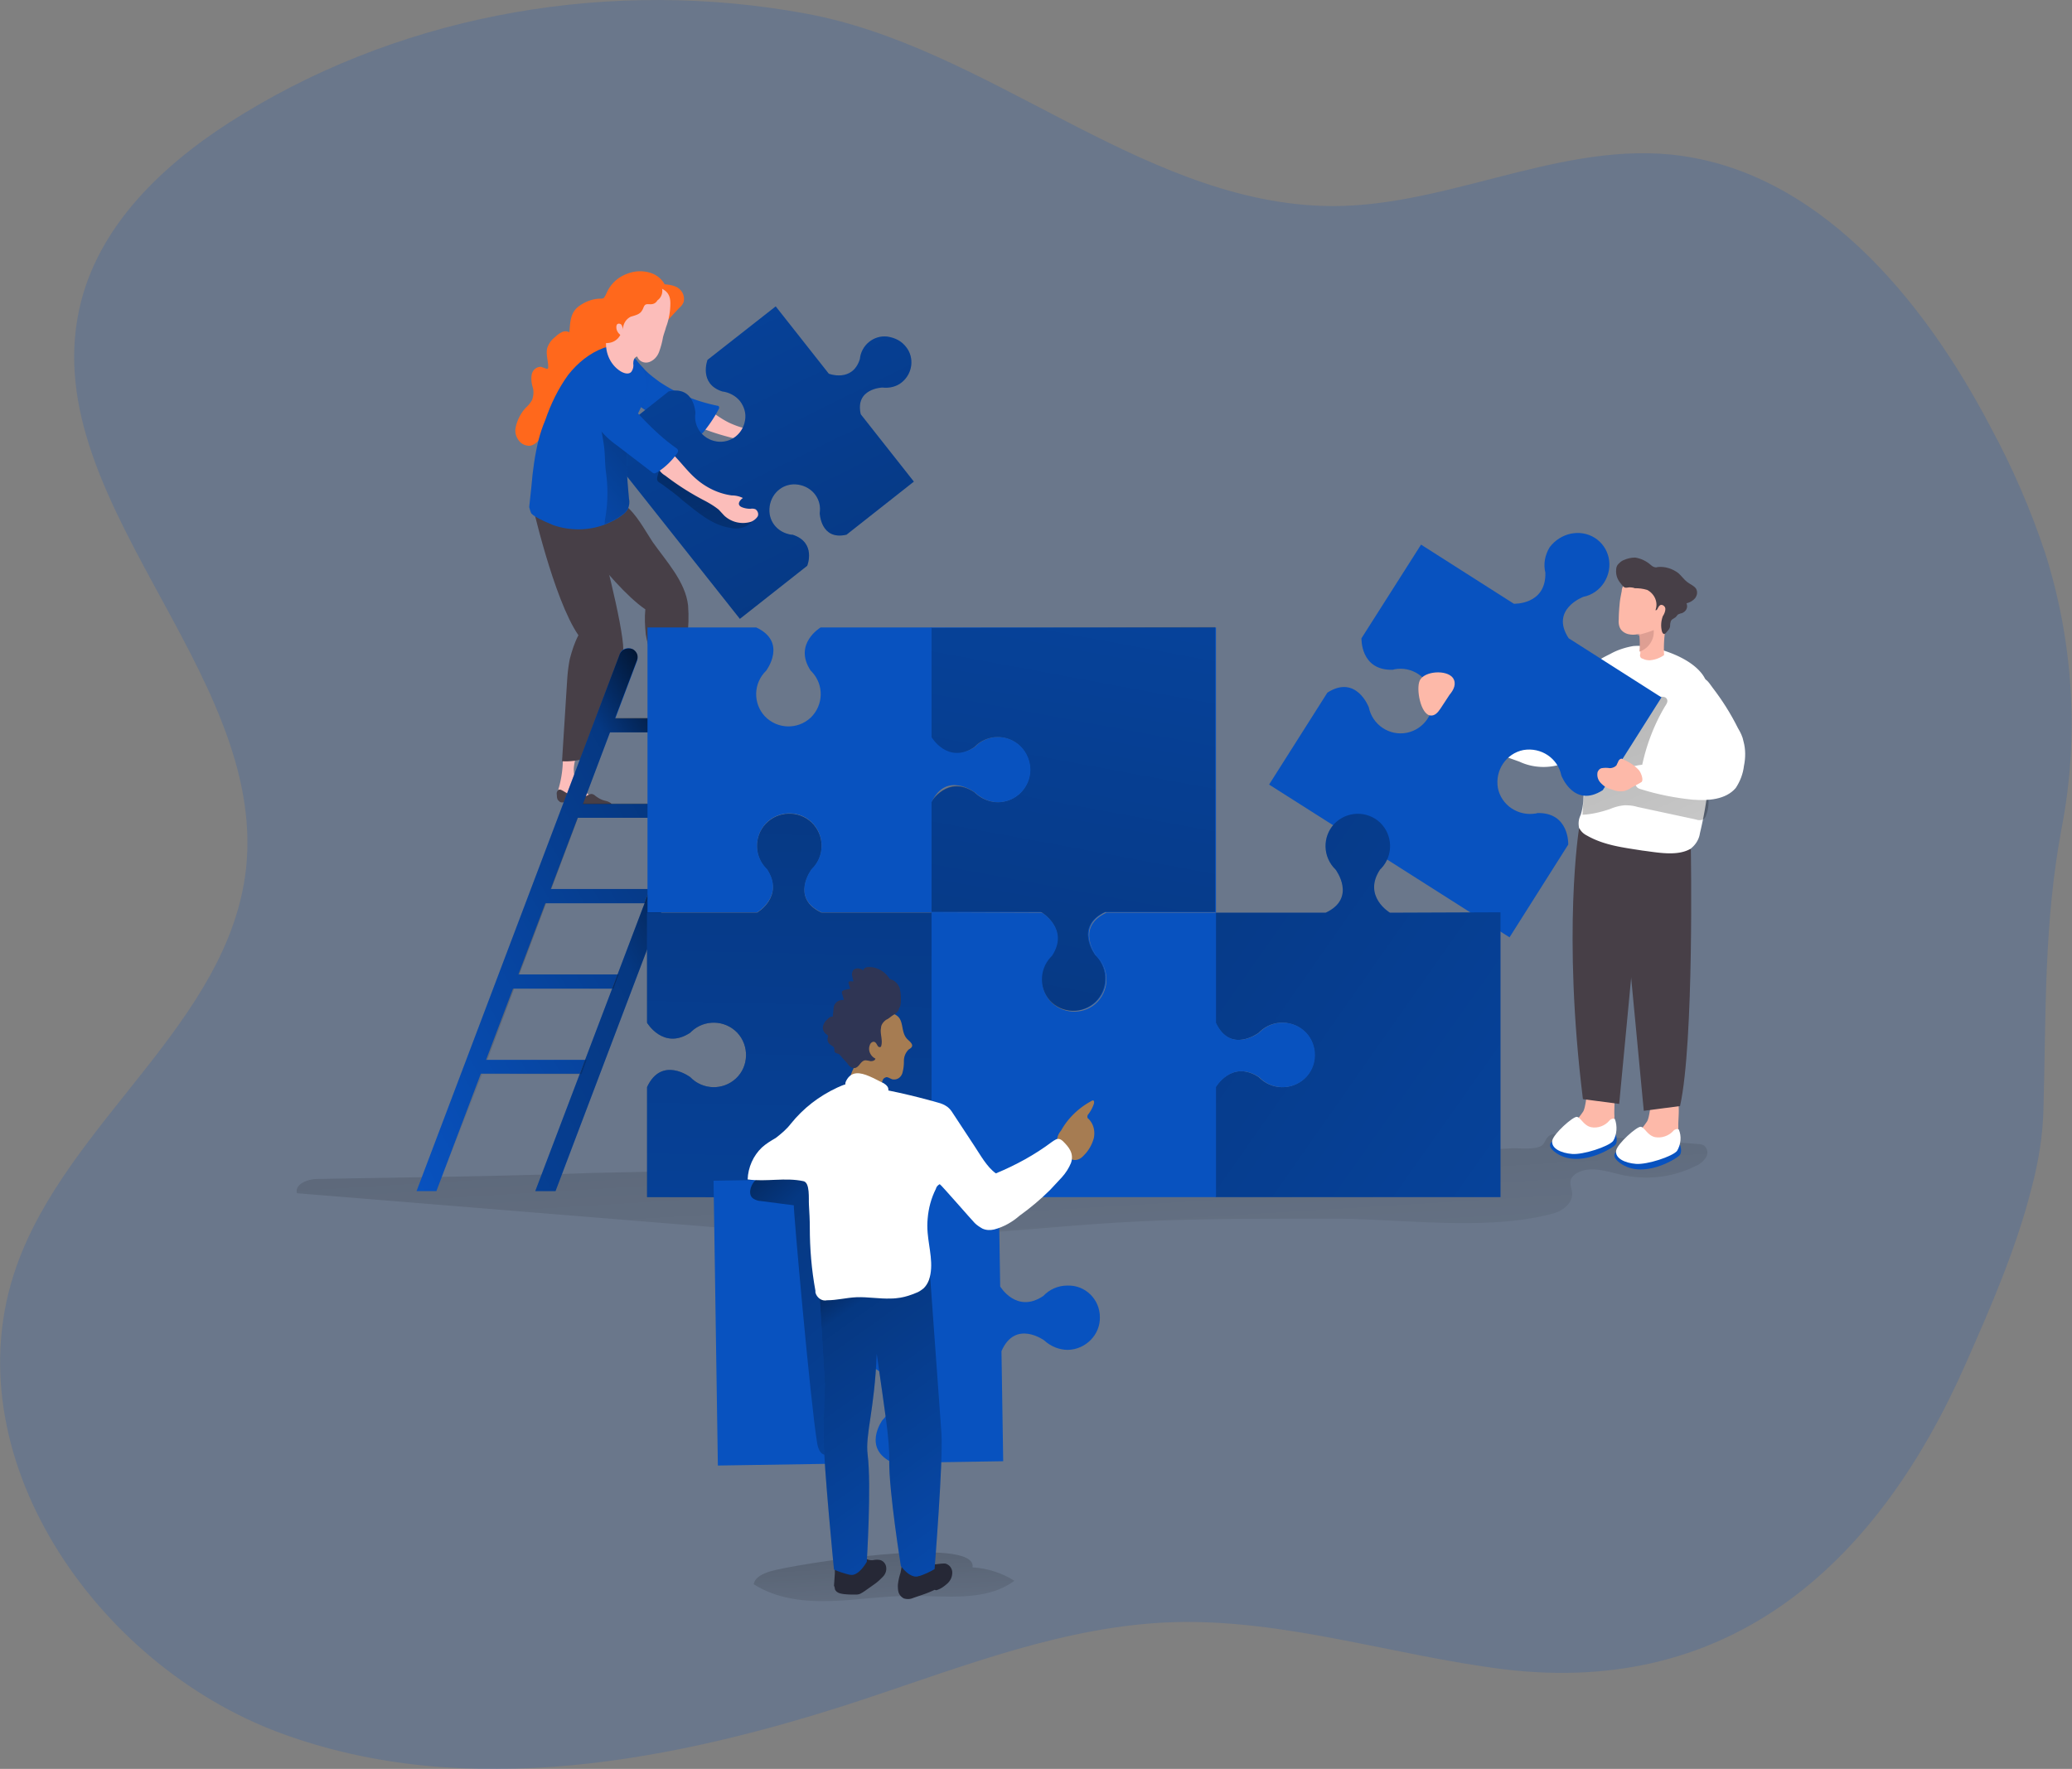<svg xmlns="http://www.w3.org/2000/svg" xmlns:xlink="http://www.w3.org/1999/xlink" width="480" height="409.9"><rect width="100%" height="100%" fill="#808080" stroke="none"/><style>.a{fill:#0852BF}.b{fill:#fff}.c{fill:#fcbdba}.d{fill:#473f47}.e{fill:#fdb9a9}</style><path d="M470.5 275.8c-3.5 13.7-9.5 27.5-14.9 39.7-20.2 46.2-54.1 77.8-107.3 71.3-25.6-3.2-50.8-11.7-76.6-10.9-24.7.8-48.2 10.1-71.7 17.9-43.6 14.4-91.9 23.7-135 7.8s-76.5-64.8-61.2-108.1C15.7 259.7 53 237 57 201.3 62 155 7.2 115 18.8 69.8c4.9-19 20.7-33.2 37.5-43.4C94.9 2.8 142.2-5 186.4 3.1c42.1 7.6 77.2 43 119.6 44.6 27.4 1.1 53.7-14.5 80.9-11.9 33.7 3.3 58.5 33.1 74.2 63.1 5.1 9.4 9.3 19.1 12.7 29.3 6.5 20.5 7.9 42.5 3.8 63.7-4.1 21.8-3.6 42.2-4.2 64.6-.1 6.5-1.2 13-2.9 19.3z" class="a" opacity=".18"/><linearGradient id="A" x1="202.75" x2="205.571" y1="328.526" y2="382.746" gradientUnits="userSpaceOnUse"><stop offset=".01"/><stop offset=".08" stop-opacity=".69"/><stop offset=".21" stop-opacity=".32"/><stop offset="1" stop-opacity="0"/></linearGradient><path fill="url(#A)" d="M178.5 364.1c-1.6.5-3.6 1.3-3.9 3 5.3 3.4 11.7 4.1 17.9 3.9 6.1-.2 12.4-1.2 18.5-1.2 8.2 0 17.4 1.4 24-3.5-2.9-1.8-6.2-2.9-9.7-3.1 1.2-7.6-41.9-.6-46.8.9z"/><linearGradient id="B" x1="223.134" x2="234.961" y1="125.627" y2="319.533" gradientUnits="userSpaceOnUse"><stop offset=".01"/><stop offset=".08" stop-opacity=".69"/><stop offset=".21" stop-opacity=".32"/><stop offset="1" stop-opacity="0"/></linearGradient><path fill="url(#B)" d="M73.5 273.2c-2.2 0-5.3 1.2-4.7 3.3l100.7 8.2c11.8 1 23.7 1.9 35.6 1.9 18 0 35.9-2.2 53.9-3.3 16.9-1 33.8-.9 50.7-.9 15.6.1 34.9 2.9 50.1-1.2 2.3-.6 4.6-2.5 4.4-4.8-.1-1.1-.7-2.2-.2-3.3.3-.5.7-.9 1.2-1.2 3.2-1.9 7.1-.4 10.7.4 5.8 1.2 11.7.5 16.9-2.1 1-.4 1.8-1.1 2.4-2s.4-2.1-.5-2.8a3.08 3.08 0 0 0-1.3-.3l-30.8-2.4c-1.2-.2-2.3-.1-3.4.3-1.2.6-1.2 1.9-2.1 2.5-1.6 1-5.2.5-7 .6l-14 .8-28 1.2-57.4 1.3-113.5 2.4c-21.3.8-42.5 1-63.7 1.4z"/><g fill="#ff681c"><path d="M150.9 63.3c-1.7-.6-3.7-.6-5.5.1-2.3.8-4.1 2.5-5 4.8 0 .6-.5 1-1.1 1h-.1c-2 0-3.9.8-5.4 2-1.7 1.5-1.7 3.5-1.9 5.8a1.91 1.91 0 0 0-1.8 0c-.6.3-1.1.7-1.5 1.1-.8.6-1.3 1.3-1.7 2.2-.6 1.4.1 3.2.1 4.7 0 .1 0 .3-.1.4s-.3.1-.4 0c-.4-.1-.8-.3-1.2-.4-1.1 0-1.9.8-2.1 1.7-.2 1-.1 2 .2 3s.2 1.9-.1 2.9c-.3.6-.8 1.2-1.2 1.6-1.4 1.3-2.4 3.3-2.7 5.2-.1 1 .2 1.9.8 2.7s1.5 1.2 2.5 1.2c2.3-.3 3.1-3.5 5.2-4.2 2.1-.8 4.6-3.3 6-5.3 1.2-1.6 2.2-3.5 4.1-4.1.6-.1 1.2-.4 1.7-.7.4-.3.7-.7.9-1.1.8-1.2 1.3-2.4 1.8-3.7.7-2.6 0-5.6 1.2-8 .8-1.4 2-2.4 3.6-2.8.7-.2 1.3-.2 1.9-.4.8-.2 1.4-.6 2.1-1 1.6-1 2.9-2.6 3.2-4.5 0-1.8-1.7-3.6-3.5-4.2z"/><path d="M156.5 66.4c1.4.6 2.2 2 1.9 3.5-.2.6-.6 1.1-1.1 1.5l-2.5 2.7-1.1-3.7c-.1-.7-.5-1.3-1-1.8-.7-.4-1.6-.4-2.3 0-.8.4-1.3 1-2 1.3-.2.1-.4.2-.6.1s-.2-.5-.1-.8c1.3-3.1 5.8-4 8.8-2.8z"/></g><path d="M158.2 169a8.1 8.1 0 0 0 1.2 3.6c1.1 1.3 3 2 4.5 3.1.3.2.6.5.7.8 0 .4-.2.7-.6.8-.3.1-.7.1-1 .1-1.5-.3-3.2-.4-4.7-.5-.8 0-1.7.1-2.2-.6-.3-.5-.5-1.2-.3-1.7.1-2.2 0-4.5-.6-6.7-.2-.6-.2-1.1-.2-1.6a1.51 1.51 0 0 1 1.7-1.2c.3.1.5.2.7.3 1 .6.7 2.5.8 3.6zm-25.2 8.4c-.2 1.2 0 2.6.5 3.7.8 1.6 2.5 2.6 3.7 3.8.3.2.5.6.5 1-.1.3-.4.6-.7.6s-.7 0-1-.1c-1.4-.6-3-1-4.5-1.3-.8-.1-1.7-.3-2-1-.2-.6-.2-1.2 0-1.7a25.17 25.17 0 0 0 .9-6.7c-.1-.6 0-1.2.2-1.6.3-.8 1.2-1.2 2-.8.2.1.5.3.6.5.5.7-.1 2.6-.2 3.6z" class="c"/><g class="d"><path d="M128 116.1s13 19.3 21.5 25.1c-.2 1.9-.1 3.8.1 5.8.5 3.2 1.9 5.9 2.4 8.9l1.6 10.3c.1.5.2 1.1.7 1.2.3.1.6.1.9 0l3.6-1c-.2-6.2-.1-12.4.4-18.6.3-2.5.4-5 .2-7.5-.6-5.5-5.1-10.3-8.2-14.7-1.8-2.7-3.8-6.6-6.5-8.6-2.2-1.6-5.3-.9-8-.6-2 .2-4.1.1-6.1-.5-.8-.3-1.8-.3-2.6.2z"/><path d="M123.1 116s5.1 22.8 10.9 31.2c-.9 1.7-1.5 3.6-2 5.5-.3 1.5-.5 3.1-.6 4.7l-1.2 19c1.8.1 3.6-.1 5.4-.7l6.6-16.7c1.2-2.7 2-5.6 2.2-8.4 0-5.7-5.5-26.5-6-27.6-1.4-2.4-4.6-2.7-7.2-3.5-2-.6-3.8-1.4-5.6-2.7-.8-.6-1.6-1.1-2.5-.8z"/></g><path d="M169.7 98.3c2.8 1.2 5.9 1.7 8.8 1.3.9-.3 1.8-.3 2.7-.1-.4.6-.8 1.3-.2 1.8.2.1.4.2.6.2.8.1 1.4 0 2.2-.2a1.39 1.39 0 0 1 1.1-.2c.7.2 1.1.9 1 1.5-.2.7-.6 1.2-1.2 1.5-1.9 1.2-4.3 1.4-6.3.4-.6-.3-1.1-.7-1.7-1.1-1.2-.5-2.3-.9-3.6-1.1-3.6-.8-7.1-1.7-10.6-3.1-1.1-.3-1.9-1-2.5-1.8-.7-1.7.6-4.6 2.6-3.5 2.4 1.5 4.6 3.4 7.1 4.4z" class="c"/><use xlink:href="#Q" class="a"/><linearGradient id="C" x1="2922.544" x2="2901.704" y1="-1171.089" y2="-1147.677" gradientTransform="matrix(-.834 .59 .59 .834 3247.361 -663.838)" gradientUnits="userSpaceOnUse"><stop offset=".01"/><stop offset=".08" stop-opacity=".69"/><stop offset=".21" stop-opacity=".32"/><stop offset="1" stop-opacity="0"/></linearGradient><use xlink:href="#Q" fill="url(#C)"/><use xlink:href="#R" class="a"/><linearGradient id="D" x1="224.441" x2="106.296" y1="192.65" y2="-47.24" gradientUnits="userSpaceOnUse"><stop offset=".01"/><stop offset=".08" stop-opacity=".69"/><stop offset=".21" stop-opacity=".32"/><stop offset="1" stop-opacity="0"/></linearGradient><use xlink:href="#R" fill="url(#D)"/><linearGradient id="E" x1="158.046" x2="170.31" y1="89.507" y2="149.655" gradientUnits="userSpaceOnUse"><stop offset=".01"/><stop offset=".08" stop-opacity=".69"/><stop offset=".21" stop-opacity=".32"/><stop offset="1" stop-opacity="0"/></linearGradient><path fill="url(#E)" d="M158.2 116c3.4 2.7 6.8 5.7 10.9 6.3 1.6.4 3.3.1 4.6-.9.5-.3.8-.8.7-1.3-.2-.7-1-.9-1.6-1.1-3.2-.4-6.1-1.5-8.8-3.2-1-.7-1.9-1.4-2.8-2.3l-6.6-6c-.2-.2-.4-.3-.7-.3s-.5.3-.6.6c-.4.9-.8 1.7-1 2.6-.2 1 0 1.2.9 1.7 1.9 1.4 3.5 2.5 5 3.9z"/><path d="M161.3 111c2.3 2 5.2 3.4 8.2 3.8.9 0 1.8.2 2.6.6-.6.4-1.2 1.2-.8 1.7.1.2.3.3.5.4.7.3 1.4.4 2.1.4.4-.1.8 0 1.1.1.6.4.8 1.2.5 1.7-.4.6-1 1-1.5 1.2a6.34 6.34 0 0 1-6.2-1.4l-1.3-1.4c-1-.8-2-1.4-3.1-2a60.71 60.71 0 0 1-9.3-5.9 3.98 3.98 0 0 1-1.9-2.5c-.2-1.8 1.8-4.2 3.5-2.6 1.9 1.8 3.5 4.1 5.6 5.9z" class="c"/><path d="M123.1 119c.3.3.6.5.9.7 1.3.8 2.8 1.4 4.2 2 3.8 1.3 8 1.3 11.8-.1 1.5-.6 3-1.3 4.2-2.3.5-.3.9-.8 1.2-1.2.4-.9.5-1.7.3-2.6-.4-4.6-.9-9.3 0-13.8.3-1.5.8-3 1.3-4.4 1.1-1.9 2-3.9 2.7-6 .5-2.6-.2-5.4-1.9-7.4-1.7-2.3-5-4.2-7.9-3.3-3.3 1.2-6.1 3.5-8.3 6.3-2.3 3.2-4 6.7-5.3 10.5-.6 1.4-1.1 2.9-1.5 4.4-.9 3.6-1.4 7.3-1.7 11-.2 1.5-.3 3.1-.5 4.7.1.3.2.9.5 1.5z" class="a"/><linearGradient id="F" x1="2896.488" x2="2942.763" y1="-1139.545" y2="-1137.053" gradientTransform="matrix(-.834 .59 .59 .834 3247.361 -663.838)" gradientUnits="userSpaceOnUse"><stop offset=".01"/><stop offset=".08" stop-opacity=".69"/><stop offset=".21" stop-opacity=".32"/><stop offset="1" stop-opacity="0"/></linearGradient><path fill="url(#F)" d="M140 121.5c1.5-.6 3-1.3 4.2-2.3.5-.3.9-.8 1.2-1.2.4-.9.5-1.7.3-2.6-.4-4.6-.9-9.3 0-13.8-.6-.6-1.2-1.1-1.7-1.5-1.3-1.2-3.4-3.4-5.3-3.2a69.82 69.82 0 0 1 1.2 6.3c.3 2.1.2 4.3.5 6.4.5 3.7.4 7.5-.3 11.1 0 .4 0 .6-.1.8z"/><path d="M156.6 103.8c.2.1.4.3.5.6 0 .2-.1.5-.2.6-1.2 1.7-2.8 3.3-4.6 4.4l-.6.3c-.3 0-.5-.1-.7-.3l-8.1-6.2c-1.7-1.2-3.3-2.7-4.5-4.4-1-1.5-1.6-3.2-2.1-4.9-1.6-5.1 3.3-7.3 6.5-3.6 4.4 4.8 8.3 9.6 13.8 13.5z" class="a"/><path d="M155.9 176.5c-.2-.4-.1-.8.1-1.1.3-.3.8-.2 1.2 0 .9.4 1.7.8 2.6 1 1 .3 1.9.1 2.7-.3.5-.3 1-.7 1.4-.7.3 0 .5.1.8.3.9.4 1.7.8 2.6.9.4 0 .8.2 1.1.4.1.1.2.2.2.3 0 .3-.3.5-.5.6-2.9 1.1-6 .7-9 .4H158c-.5.1-1.2.4-1.5 0a7.59 7.59 0 0 1-.6-1.8zm-26.9 7.7c-.1-.4 0-.8.3-1.1.4-.3.8 0 1.2.2.8.5 1.6 1 2.5 1.2a4.16 4.16 0 0 0 2.7 0c.5-.2 1-.6 1.5-.5.3.1.5.2.7.4.8.6 1.5 1 2.5 1.2.4.1.8.3 1.1.5.1.1.1.2.2.3 0 .3-.3.5-.6.5-3 .8-6 0-9-.8-.3-.1-.7-.2-1.1-.2-.5 0-1.2.2-1.5-.3-.4-.2-.5-.8-.5-1.4z" class="d"/><path d="M154.3 75.8c-.2.8-.5 1.5-.7 2.3-.2 1.2-.5 2.3-.9 3.4s-1.2 2-2.3 2.4c-1.2.4-2.4-.2-2.8-1.3-.7.2-.9 1-.9 1.6.1.7 0 1.3-.4 1.9-.6.8-1.8.4-2.6-.1-2.5-1.6-3.7-4.7-3.2-7.6.7-3.1.7-6.7 2.4-9.3.6-.9 1.4-1.6 2.3-2.2.8-.6 1.7-1 2.7-1.1.7 0 1.3 0 2 .2 2.9.5 5.4 1 5.4 4.2 0 1.8-.3 3.8-1 5.6z" class="c"/><path fill="#ff681c" d="M150.7 70.5c-.5 0-1-.1-1.3.2s-.4.9-.7 1.3c-.5.9-1.7 1.1-2.6 1.4-1.2.6-1.8 1.8-1.8 3.1 0-.4-.1-.8-.3-1.2a.78.78 0 0 0-1-.2c-.1.2-.2.3-.2.5-.1.8.3 1.5.9 2-.6 1.2-1.8 1.9-3.2 1.9a1.92 1.92 0 0 1-1.2-.4c-.2-.2-.4-.5-.5-.8-.8-2.2.4-4.5.7-6.8 0-.8.2-1.6.4-2.4.3-.6.6-1.1 1.1-1.4 1.2-1.5 3-2.7 4.9-3.3 1.8-.5 5.5-.3 6.9 1.2 1 1.2.8 3.1-.5 4-.4.7-1 .9-1.6.9z"/><linearGradient id="G" x1="183.715" x2="181.658" y1="141.961" y2="385.467" gradientUnits="userSpaceOnUse"><stop offset=".01"/><stop offset=".08" stop-opacity=".69"/><stop offset=".21" stop-opacity=".32"/><stop offset="1" stop-opacity="0"/></linearGradient><use xlink:href="#S" fill="url(#G)"/><g class="a"><path d="M101.1 276h-4.6l47.1-124.5c.3-.9 1.2-1.3 2-1.3 1.2 0 2.1 1 2.1 2.1 0 .3 0 .5-.1.8L101.1 276zm27.6 0H124l47.8-125.9h4.6z"/><path d="M164.3 169.7h-24.4l1.2-3.2h24.4zm-7.5 19.8h-24.4l1.2-3.2H158zm-7.5 19.8h-24.4l1.3-3.3h24.3zm-7.5 19.8h-24.3l1.2-3.3h24.4zm-7.5 19.7H110l1.2-3.2h24.4z"/></g><linearGradient id="H" x1="175.086" x2="75.92" y1="183.3" y2="240.176" gradientUnits="userSpaceOnUse"><stop offset=".01"/><stop offset=".08" stop-opacity=".69"/><stop offset=".21" stop-opacity=".32"/><stop offset="1" stop-opacity="0"/></linearGradient><path fill="url(#H)" d="m141.3 169.7-6.2 16.5h23l-1.2 3.3h-23l-6.2 16.5h23l-1.2 3.3h-23l-6.2 16.5h23l-1.2 3.3h-23l-6.2 16.5h23l-1.2 3.3h-23L101.1 276h-4.6l47.1-124.5c.5-1.1 1.8-1.5 2.9-1.1.7.3 1.2 1.1 1.2 1.7 0 .3 0 .5-.1.8l-5.1 13.5h23l-1.2 3.3h-23z"/><linearGradient id="I" x1="178.416" x2="4.487" y1="196.86" y2="296.606" gradientUnits="userSpaceOnUse"><stop offset=".01"/><stop offset=".08" stop-opacity=".69"/><stop offset=".21" stop-opacity=".32"/><stop offset="1" stop-opacity="0"/></linearGradient><path fill="url(#I)" d="M128.7 276H124l47.8-125.9h4.6z"/><path d="M357.1 168.3a5.45 5.45 0 0 1-2.4 1.2c-.8 0-1.6-.1-2.3-.4l-11.3-3.7c-1.8 1.3-2.2 3.9-1 5.8 1.2 1.2 2.6 2.1 4.1 2.5l7.8 2.8c3.6 1.7 7.9 1.6 11.4-.1 2.3-.8 4.9-1.7 6-3.9 1.2-2.2.3-5.1.7-7.6.4-1.6.8-3.3 1-4.9 0-1.4-1.2-3.6-2.9-3.3-1.4.3-2.5 2.8-3.3 3.9-2.1 2.8-4.7 5.5-7.8 7.7z" class="b"/><path d="M339.7 164.7c-.1-.3-.3-.6-.6-.9a.96.96 0 0 0-.9-.2c-.3.2-.5.6-.5.9 0 .1 0 .3-.1.4s-.2 0-.4 0c-1.2-.3-2.6-.5-3.9-.6a.89.89 0 0 0-1 .6v.5c.1.5.4.9.7 1.2.7 1.1 1 2.5 2 3.3.7.4 1.4.6 2.1.5.8 0 1.4-.2 2.2-.1.5.1 1.1.1 1.4-.2s.6-.7.5-1.2c-.1-.7-.3-1.3-.7-1.9 0-.8-.4-1.6-.8-2.3zm31.7 85.3c-4.3-1-3.5 5.2-4.6 7.5-.8 1.2-1.6 2.2-2.7 3.1s-1.7 2.1-1.9 3.5c0 .3 0 .5.2.8s.6.5.9.5c2.5.8 5.2.5 7.4-.8 1.1-.5 1.9-1.3 2.6-2.4.5-1.2.7-2.3.7-3.6-.2-2.5.9-7.8-2.6-8.6z" class="e"/><path d="M367.5 262.7s-12.4.6-7.1 4.4 13.1-1 13.8-1.8.1-2.4.1-2.4l-6.8-.2z" class="a"/><path d="M373.7 264.4c-1.1 1.3-6.9 3.2-9.5 3s-4.9-1.3-4.6-3.1c.3-1.6 4.8-5.6 5.7-5.5s1.5 2 3.3 2.4c1.5.3 3.2-.3 4.2-1.5.3-.4.9-.6 1.3-.4.6 1.6.5 3.6-.4 5.1z" class="b"/><path d="M386.2 252.4c-4.3-1.1-3.5 5.2-4.6 7.4-.8 1.2-1.6 2.2-2.7 3.1s-1.7 2.1-1.9 3.5c0 .3 0 .5.2.8s.6.5.9.5c2.5.7 5.2.5 7.4-.8 1.1-.5 1.9-1.3 2.6-2.4a8.75 8.75 0 0 0 .7-3.5c-.1-2.5 1.1-7.8-2.6-8.6z" class="e"/><path d="M382.4 265.1s-12.4.5-7.1 4.4 13.1-1 13.8-1.8.1-2.4.1-2.4l-6.8-.2z" class="a"/><path d="M388.5 266.7c-1.1 1.3-6.9 3.2-9.5 3s-4.9-1.3-4.6-3.1c.3-1.6 4.8-5.6 5.7-5.5s1.5 2 3.3 2.4c1.5.3 3.2-.3 4.2-1.4.3-.4.9-.6 1.3-.4.7 1.6.5 3.5-.4 5z" class="b"/><g class="d"><path d="m375 196.3 5.8 61.1 8.4-1.1c3.3-14.9 2.5-59.5 2.5-59.5l-16.7-.5z"/><path d="m380.9 194.7-5.8 61.1-8.4-1.1c-4.8-38.7-.9-62.7-.9-62.7l15.1 2.7z"/></g><path d="M366.6 172.6c-.1-1.2-.4-2.2-.5-3.4-.3-2.3-.2-4.6.1-6.9.4-2.4 1.2-4.8 2.2-7.1 1-1.9 2.7-2.7 4.7-3.7 1.6-.9 3.5-1.5 5.3-1.8 1.3-.1 2.6 0 3.8.2 3.9.8 9.1 2.7 11.8 5.9 2 2.3 2.3 5.7 2.3 8.7a137.52 137.52 0 0 1-.3 12.8c0 .6-.1 1.2-.1 1.8-.2 4.7-1 9.4-2.1 14-.2 1.4-1 2.7-2.2 3.6-3.1 1.8-7.8.8-11.1.4-4.4-.7-8.9-1.2-12.9-3.5-.8-.4-1.4-1-1.8-1.8-.2-1.1-.1-2 .4-3 1.3-4.3.3-8.9.3-13.4 0-.8.1-1.6.1-2.4v-.4z" class="b"/><linearGradient id="J" x1="344.072" x2="432.986" y1="99.732" y2="308.477" gradientUnits="userSpaceOnUse"><stop offset=".01"/><stop offset=".08" stop-opacity=".69"/><stop offset=".21" stop-opacity=".32"/><stop offset="1" stop-opacity="0"/></linearGradient><path fill="url(#J)" d="M380.5 180.5c1.1.7 2.2 1.2 3.5 1.3 3.6 1.1 7.3 1.6 10.9 2.7.3 0 .5.2.7.3.2.2.2.5.2.8 0 1.1-.1 2.1-.5 3.1-.1.5-.4 1-.8 1.2a2.21 2.21 0 0 1-1.6 0l-13.5-2.9c-1-.3-1.9-.4-3-.4-1.2.1-2.3.4-3.5.9-2.1.7-4.2 1.2-6.3 1.3.1-2.6.4-5.2 1-7.7.2-.8.5-1.4.9-2.1.5-.7 1-1.3 1.5-1.8 2.2-2.3 3.6-5.1 5.9-7.4 1.2-1.2 2.6-1.9 3.6-3.3.4-.5 3.9-5 3.6-5.5.7.9 2.4 0 3 .9.4.6 0 1.2-.4 1.8-2.6 4.4-4.4 9.2-5.4 14.2-.4 1.4-.8 1.8.2 2.6z"/><path d="M369.4 124.6c3.5 2.2 4.5 6.8 2.2 10.4-1.1 1.7-2.8 2.9-4.8 3.3 0 0-7.8 2.9-3.4 9.6l21.5 13.7-13.6 21.5c-6.7 4.3-9.6-3.4-9.6-3.4-.8-4-4.7-6.6-8.8-5.9-4 .8-6.6 4.7-5.9 8.8.8 4 4.7 6.6 8.8 5.9.1 0 .2 0 .3-.1 7.5-.2 7.2 7.3 7.2 7.3l-13.6 21.5-55.7-35.4 13.5-21.3c6.7-4.3 9.6 3.4 9.6 3.4.8 4 4.7 6.7 8.8 5.9 4-.8 6.7-4.7 5.9-8.8-.8-4-4.7-6.7-8.8-5.9-.1 0-.2.1-.4.1-7.5.2-7.2-7.3-7.2-7.3l13.8-21.7 21.5 13.7s7.5.3 7.3-7.2c-.5-2-.1-4.1 1-5.9 2.5-3.3 7-4.3 10.4-2.2z" class="a"/><path d="M402.6 168.7c.6 1 1.1 2 1.3 3.1.5 1.8.5 3.8.1 5.7-.2 1.8-.9 3.6-1.9 5.1-2.3 2.7-6.4 3-10 2.7-4-.4-8.1-1.2-11.9-2.4-.4-.1-.7-.2-1-.5-.3-.4-.6-.8-.7-1.2-.3-1.2-.5-2.3-.6-3.5 4.1-1.2 8.6-.2 12.9-.9 1.1 0 1.8-.9 1.8-1.8 0-.2 0-.4-.1-.6-.2-2.4-1.7-4.5-2.4-6.8-.7-2.2-.6-4.6.2-6.8.5-1.5 1.6-2.9 3.1-3.5 1.7-.6 2.4.8 3.3 2 2.3 3 4.2 6 5.9 9.4z" class="b"/><path d="m376.3 176.1-.6-.3c-.3 0-.6.2-.8.6-.1.3-.3.6-.4.9-.4.5-1.1.7-1.6.7-.6-.1-1.2-.1-1.8 0-.2 0-.5.2-.6.3-.2.2-.3.4-.4.6-.2 1 .1 1.9.8 2.6s1.4 1.2 2.4 1.4c1 .4 1.9.6 3 .4.6-.2 1.1-.4 1.5-.7l2-1.1c.2-.1.3-.2.5-.3.5-.6-.2-2.2-.6-2.7-1-1.1-2.1-1.8-3.4-2.4zm-1.3-32.6c0-1.2.1-2.4.2-3.5.1-1.2.3-2 .5-3.1 0-.6.3-1.2.8-1.5 1.5-1 3.4-1.4 5.2-1.3a5.2 5.2 0 0 1 3.8 1.3c.6.8 1 1.7 1.1 2.7.1 2.6-.2 5.2-.8 7.7-.3 2-.4 3.9-.3 6a6.62 6.62 0 0 1-3.3 1.2c-.6 0-1.1-.1-1.5-.3-.3-.1-.6-.2-.7-.5-.1-.2-.1-.5 0-.7v-.7c.1-1.2.1-2.3-.1-3.5 0-.1 0-.2-.1-.3h-.6c-.6.1-1.2.1-1.7 0a3.1 3.1 0 0 1-1.8-.9c-.6-.6-.8-1.6-.7-2.6z" class="e"/><path d="M377.5 136.1c-.4 0-.8.2-1.2 0-.4-.3-.7-.7-1-1.1-.7-.9-1-1.9-.9-3 0-.5.2-1 .5-1.3s.7-.7 1.2-.9c.9-.4 1.8-.6 2.7-.6 1.3.2 2.6.8 3.6 1.7.2.2.5.4.8.5s.6.1.8 0c1.7-.2 3.5.4 4.8 1.4.8.7 1.3 1.5 2.1 2.1s1.5.8 2 1.5c.4.7.3 1.5-.2 2.2-.5.6-1.2 1-2 1.2.4 1-.1 1.9-1.1 2.3-.3 0-.6.2-.9.3-.2.2-.3.4-.5.6-.5.4-1.1.5-1.2 1.2-.1.3-.1.6-.1.8 0 .4-.2.8-.5 1.1-.2.2-.5.7-.8.8s-.5-.3-.6-.6c-.3-1.2-.2-2.4.2-3.5.4-.6.6-1.2.6-1.7 0-.7-.9-1.2-1.3-.8-.5.4-.5 1.2-1 1.1.7-1.8-.2-3.8-1.9-4.7-1-.3-1.9-.4-2.9-.4-.2-.1-.7-.2-1.2-.2z" class="d"/><path fill="#de9f93" d="M379.2 147.2c1.3-.3 2.7-.7 3.9-1.2.2 2.2-1.2 4.3-3.3 5 .1-1.2.1-2.3 0-3.5 0-.1 0-.2-.1-.3h-.5z"/><path d="M336.6 157.1c.4.6.5 1.3.3 2s-.6 1.3-1.1 1.9l-2.1 3.2c-.6.9-1.3 1.7-2.3 1.6-2.3-.2-3.4-6.2-2.5-8.1 1-2.2 6.2-2.6 7.7-.6z" class="e"/><use xlink:href="#T" class="a"/><linearGradient id="K" x1="183.122" x2="506.548" y1="151.46" y2="378.206" gradientUnits="userSpaceOnUse"><stop offset=".01"/><stop offset=".08" stop-opacity=".69"/><stop offset=".21" stop-opacity=".32"/><stop offset="1" stop-opacity="0"/></linearGradient><use xlink:href="#T" fill="url(#K)"/><g class="a"><path d="M238.6 178.4c0 4.1-3.4 7.5-7.5 7.5-2 0-3.9-.9-5.4-2.3-6.2-4.1-10 2.3-10 2.3v25.5h66v-66h-66v25.4c3.4 7.3 10 2.3 10 2.3 2.9-3 7.6-3.1 10.6-.2 1.4 1.5 2.3 3.5 2.3 5.5z"/><path d="M243.6 221.3c-3 2.9-3.1 7.6-.3 10.6 2.9 3 7.6 3.1 10.6.3 3-2.9 3.1-7.6.3-10.6l-.3-.3s-5-6.6 2.3-10h-15c0 .1 6.5 3.8 2.4 10z"/></g><linearGradient id="L" x1="223.674" x2="284.68" y1="312.678" y2="-15.354" gradientUnits="userSpaceOnUse"><stop offset=".01"/><stop offset=".08" stop-opacity=".69"/><stop offset=".21" stop-opacity=".32"/><stop offset="1" stop-opacity="0"/></linearGradient><path fill="url(#L)" d="M215.7 145.5v25.4c3.4 7.3 10 2.3 10 2.3 2.9-3 7.6-3.1 10.6-.3 3 2.9 3.1 7.6.3 10.6s-7.6 3.1-10.6.3l-.3-.3c-6.2-4.1-10 2.3-10 2.3v25.5h25.4s6.4 3.7 2.3 10c-3 2.9-3.1 7.6-.3 10.6 2.9 3 7.6 3.1 10.6.3 3-2.9 3.1-7.6.3-10.6l-.3-.3s-5-6.6 2.3-10h25.5v-66l-65.8.2z"/><g class="a"><path d="M215.7 211.4v66h66v-25.5s3.7-6.4 10-2.3c2.9 3 7.6 3.1 10.6.3s3.1-7.6.3-10.6c-2.9-3-7.6-3.1-10.6-.3l-.3.3s-6.6 5-10-2.3v-25.5h-25.4c-7.3 3.4-2.3 10-2.3 10 3 2.9 3.1 7.6.3 10.6s-7.6 3.1-10.6.3c-3-2.9-3.1-7.6-.3-10.6l.3-.3c4.1-6.2-2.3-10-2.3-10l-25.7-.1z"/><use xlink:href="#S"/></g><linearGradient id="M" x1="186.397" x2="177.185" y1="88.368" y2="493.526" gradientUnits="userSpaceOnUse"><stop offset=".01"/><stop offset=".08" stop-opacity=".69"/><stop offset=".21" stop-opacity=".32"/><stop offset="1" stop-opacity="0"/></linearGradient><use xlink:href="#S" fill="url(#M)"/><path d="M238.7 178.4c0 4.1-3.4 7.5-7.5 7.5-2 0-3.9-.9-5.4-2.3 0 0-6.6-5-10 2.3v25.5h-25.5c-7.3-3.4-2.3-10-2.3-10 3-2.9 3.1-7.6.3-10.6s-7.6-3.1-10.6-.3c-3 2.9-3.1 7.6-.3 10.6l.3.3c4.1 6.2-2.3 10-2.3 10H150v-66h25.2c7.3 3.4 2.3 10 2.3 10-3 2.9-3.1 7.6-.3 10.6 2.9 3 7.6 3.1 10.6.3 3-2.9 3.1-7.6.3-10.6l-.3-.3c-4.1-6.2 2.3-10 2.3-10h25.7v25.4s3.7 6.4 10 2.3c2.9-3 7.6-3.1 10.6-.2 1.5 1.5 2.3 3.5 2.3 5.5zm16.1 126.8c.1 4.1-3.3 7.5-7.4 7.6-2 0-4-.8-5.5-2.2 0 0-6.7-4.9-9.9 2.5l.4 25.5-25.5.4c-7.3-3.3-2.5-9.9-2.5-9.9 3-2.9 3-7.6.1-10.6s-7.6-3-10.6-.1-3 7.6-.1 10.6l.2.2c4.2 6.1-2.2 10-2.2 10l-25.5.4-1-66 25.2-.4c7.3 3.3 2.5 9.9 2.5 9.9-3 2.9-3 7.6-.1 10.6s7.6 3 10.6.1 3-7.6.1-10.6l-.2-.2c-4.2-6.1 2.2-10 2.2-10l25.7-.4.4 25.5s3.8 6.4 10 2.2c1.4-1.5 3.4-2.4 5.5-2.4 4.2-.2 7.6 3.2 7.6 7.3z" class="a"/><linearGradient id="N" x1="149.544" x2="268.872" y1="259.281" y2="388.965" gradientUnits="userSpaceOnUse"><stop offset=".01"/><stop offset=".08" stop-opacity=".69"/><stop offset=".21" stop-opacity=".32"/><stop offset="1" stop-opacity="0"/></linearGradient><path fill="url(#N)" d="M174.8 273.7c-1 1.1-1.6 3.3-.2 4.1.5.3 1.1.5 1.6.5l7.7 1c-.2 0 3.8 45.4 5.4 55.1.2 1.2.7 2.6 1.8 2.7.7 0 1.3-.4 1.7-1.1 1.2-1.7 1.7-3.7 1.8-5.9 1.9-14.9 2.8-29.8 2.7-44.7 0-3-.1-6-1.5-8.6-1.8-2.9-4.8-4.8-8.1-5.4-4.2-.9-9.7-1.2-12.9 2.3z"/><path fill="#262836" d="M193.4 368v.2c.3.9 1.3 1.1 2.2 1.2s1.6.1 2.5.1c.4 0 .8 0 1.2-.2s.7-.4 1-.6l2.4-1.7c.7-.5 1.2-1 1.8-1.6s.9-1.4.8-2.2c-.1-.9-.7-1.5-1.4-1.7-.5-.1-1-.1-1.5 0-1.2.2-2.2-.4-2.9-1.3-.1-.5-.4-.9-.7-1.2-.4-.2-.8-.2-1.2-.1-.9 0-1.6.2-2.4.5s-1.4 1-1.7 1.7c-.1.4-.1.8-.1 1.2v2.3l-.2 2.9c.1 0 .1.3.2.5zm23.1.4c-1.6.8-3.3 1.3-5 1.9-.7.3-1.4.3-2.1.1-.6-.3-1-.8-1.2-1.3-.2-.6-.2-1.2-.2-1.8a12.66 12.66 0 0 1 .6-2.8c.2-.9.3-1.7.4-2.6l.5-3.6 4.3 1c.5.1.9 1.8 1.2 2.2.4.6 1.1.9 1.7 1 .8-.1 1.4-.2 2.2-.2 1 .2 1.7 1.1 1.7 2.1s-.4 1.9-1.2 2.6-1.5 1.2-2.5 1.5l-.4-.1z"/><use xlink:href="#U" class="a"/><linearGradient id="O" x1="175.129" x2="243.452" y1="288.701" y2="384.346" gradientUnits="userSpaceOnUse"><stop offset=".01"/><stop offset=".08" stop-opacity=".69"/><stop offset=".21" stop-opacity=".32"/><stop offset="1" stop-opacity="0"/></linearGradient><use xlink:href="#U" fill="url(#O)"/><path fill="#a67c52" d="M252.9 255.1c.1-.1.2-.1.3-.1.3 0 .3.5.2.8-.3.9-.7 1.6-1.2 2.3-.2.2-.3.4-.3.7s.2.4.4.6c1.1 1.2 1.4 2.8 1.1 4.3-.4 1.5-1.2 2.9-2.2 3.9-.6.7-1.3 1.2-2.2 1.2-1.4 0-3.3-1.8-3.9-3.1-.5-1.2-.2-2.7.7-3.7 1.6-2.9 4.1-5.3 7.1-6.9zm-42.7-14.3c.5.5 1.2 1 1.1 1.6-.1.4-.5.6-.8.8a3.69 3.69 0 0 0-1.1 2.7c0 1-.1 1.9-.4 2.9-.4 1-1.3 1.5-2.3 1.3-.6-.2-1.2-.7-1.6-.4-.6.2-.6.7-.8 1.1-.6 1-1.7 1.4-2.9 1.3-1.1-.2-2.1-.6-3.1-1.1a4.44 4.44 0 0 1-1.1-.8c-.2-.4-.2-.8-.1-1.1.4-1.2.9-2.1 1.6-3.1 1.2-1.8 1.9-3.8 2-6 .1-1.5 0-3.2 1-4.3 1.3-1.5 4.4-1.5 6-.4 1.8 1.2.9 3.9 2.5 5.5z"/><path fill="#2f3554" d="M208.2 234c-.2.4-.5.7-.9 1-.8.4-1.3 1-2 1.3-.7.5-1.2 1.2-1.2 1.9-.3 1.3.5 2.9 0 4.3-.2.3-.7.1-.8-.2-.2-.3-.3-.6-.6-.8-.5-.3-1.1.2-1.2.7-.5 1.2.2 2.6 1.3 3.1-.1.5-.7.6-1.1.6-.5-.1-.9-.2-1.3-.2-1.1.2-1.3 1.6-2.4 1.8-.7 0-1.3-.4-1.7-1.1l-1.2-1.3c-.2-.3-.4-.5-.7-.8-.3-.2-.8-.2-1-.5s0-.9-.3-1.2c-.1-.1-.3-.2-.4-.3-.8-.4-1.2-1.2-.9-2v-.3c0-.1-.2-.2-.3-.3-.8-.5-1.1-1.5-.7-2.3a2.73 2.73 0 0 1 .9-1.2c.3-.4.8-.7 1.2-.6l.2-1.8c0-1.2.9-2 2-2.1h.4l-.4-1.4c-.1-.2-.1-.4 0-.6.1-.1.3-.2.5-.3l1.4-.3c-.2-.4-.3-.9-.4-1.2-.1-.2 0-.4.2-.5.1 0 .2-.1.3 0h.6l-.3-1.3c-.1-.4 0-.8.2-1.2.3-.4.8-.5 1.2-.5.5.1.9.2 1.2.5 0-.5.6-.8 1.1-.8 1.8-.1 3.6.8 4.7 2.3.1.1.2.3.3.4.2.1.5.3.7.3.8.4 1.3 1.1 1.6 1.8.2.8.3 1.6.3 2.5 0 .7 0 1.2-.2 1.9-.2.3-.3.5-.3.7z"/><g class="b"><path d="M201.4 249.4c1.2.5 2.2 1.1 3.3 1.6.3.2.6.4.9.8.2.3.3.8.1 1.2-.3.5-1 .3-1.4.1-2.4-.8-4.9-1.2-7.5-1.1-.4.1-.7-.1-.9-.4-.1-.4-.1-.7.1-1.1 1.2-2.4 3.3-2 5.4-1.1z"/><path d="M248.1 269.5c-.5 1.2-1.2 2.3-2.1 3.3l-2.7 2.9c-2.2 2.2-4.6 4.2-7.1 6-1.6 1.4-3.6 2.6-5.9 3.2-.9.2-1.8.2-2.7-.2-.7-.4-1.3-.8-1.8-1.3-.7-.7-7.9-9-8.1-9-.4.2-.8.6-.9 1.1-1.1 2.2-1.7 4.5-1.9 6.9-.1 1.1-.1 2.1 0 3.3.3 3.6 1.5 7.4.3 10.9-.3.8-.7 1.4-1.2 1.9-.6.5-1.2.9-1.8 1.1-1.2.5-2.4.9-3.6 1.1-.7.1-1.4.2-2.2.2-2.7.1-5.3-.4-8-.3-2.3.1-4.5.7-6.8.7-1.2.3-2.4-.6-2.7-1.8v-.4c-.9-4.9-1.3-9.8-1.3-14.7 0-1.7-.1-3.5-.2-5.2-.1-1.4.3-5.2-1.3-5.5-4.2-.9-8.6.2-12.9-.4.1-2.8 1.3-5.5 3.3-7.4 1-.9 2-1.5 3.2-2.2 1.3-1 2.5-2 3.5-3.3 2.9-3.6 6.5-6.4 10.8-8.4.7-.3 1.3-.6 2.1-.8h.5c.9-.1 1.8 0 2.7.2 6 1.1 12.1 2.4 18 4.1.8.2 1.5.5 2.2 1 .5.4.9.9 1.2 1.4l5 7.6c1.4 2.1 2.9 4.9 5 6.4 4.6-1.9 9-4.3 13-7.3.6-.4 1.2-.9 1.9-.6.2.1.4.2.6.4 1.3 1.3 2.7 2.8 1.9 5.1z"/></g><defs><path id="Q" d="M152.8 88.5c4 2.7 8.5 4.5 13.3 5.5.2 0 .5.1.5.4 0 .1 0 .3-.1.4a31.72 31.72 0 0 1-3.6 5.4c-.2.2-.4.4-.6.5-.5.1-1 .1-1.3-.2-3.1-1.2-6-2.6-9-4.1a21.05 21.05 0 0 1-6.8-5c-1-1.2-1.5-2.5-1.5-3.9 0-1.6 1.4-4.5 3.5-3.7 1 .4 1.7 1.4 2.4 2.1.9.9 2.1 1.8 3.2 2.6z"/><path id="R" d="M209.9 80.4c2 2.5 1.5 6.2-1 8.2-1.2 1-2.9 1.4-4.5 1.2 0 0-6.4.2-5 6.2l12.3 15.6-15.6 12.3c-6 1.4-6.2-5-6.2-5 .5-3.2-1.7-6.1-5-6.6-3.2-.5-6.1 1.7-6.6 5s1.7 6.1 5 6.6h.3c5.6 1.8 3.4 7.2 3.4 7.2l-15.6 12.3-32-40.4 15.5-12.3c6-1.4 6.2 5 6.2 5-.5 3.2 1.7 6.1 4.9 6.6s6.1-1.7 6.6-4.9c.3-1.6-.2-3.2-1.2-4.5-1-1.2-2.5-2-4.1-2.2-5.5-1.8-3.4-7.3-3.4-7.3L179.7 71 192 86.6s5.5 2.1 7.2-3.4c.3-3.2 3.2-5.6 6.4-5.2 1.9.3 3.3 1.1 4.3 2.4z"/><path id="S" d="M149.9 277.4v-25.5c3.4-7.3 10-2.3 10-2.3 2.9 3 7.6 3.1 10.6.3s3.1-7.6.3-10.6c-2.9-3-7.6-3.1-10.6-.3l-.3.3c-6.2 4.1-10-2.3-10-2.3v-25.5h25.5s6.4-3.7 2.3-10c-3-2.9-3.1-7.6-.3-10.6 2.9-3 7.6-3.1 10.6-.3 3 2.9 3.1 7.6.3 10.6l-.3.3s-5 6.6 2.3 10h25.5v66l-65.9-.1z"/><path id="T" d="M347.6 211.4v66h-66v-25.5s3.7-6.4 10-2.3c2.9 3 7.6 3.1 10.6.3 3-2.9 3.1-7.6.3-10.6-2.9-3-7.6-3.1-10.6-.3l-.3.3s-6.6 5-10-2.3v-25.5h25.5c7.3-3.4 2.3-10 2.3-10-3-2.9-3.1-7.6-.3-10.6 2.9-3 7.6-3.1 10.6-.3 3 2.9 3.1 7.6.3 10.6l-.3.3c-4.1 6.2 2.3 10 2.3 10l25.6-.1z"/><path id="U" d="M216.5 363.6c-1.2.7-2.3 1.2-3.5 1.6h-.1c-2 .8-4.2-2.3-4.2-2.3s-2.8-17.4-2.7-24.5c.1-4.9-1.1-12-2.9-24.7-.5 13.1-2.7 18.7-2.1 23.4.9 7.1-.2 24.8-.2 24.8s-1.9 3.5-3.9 3h-.1c-1.2-.3-2.5-.7-3.6-1.2 0 0-2.4-24.3-2.4-30.7s.3-12.1.3-12.1l-1.2-20.3 5.4-7.8.5-.2.4-.4 6-4.3s0 1.1-.1 2.7l4.6 2.5.5.3.5.1 7.7 1.3 2.7 37.4c.4 6.4-1.6 31.4-1.6 31.4z"/></defs></svg>